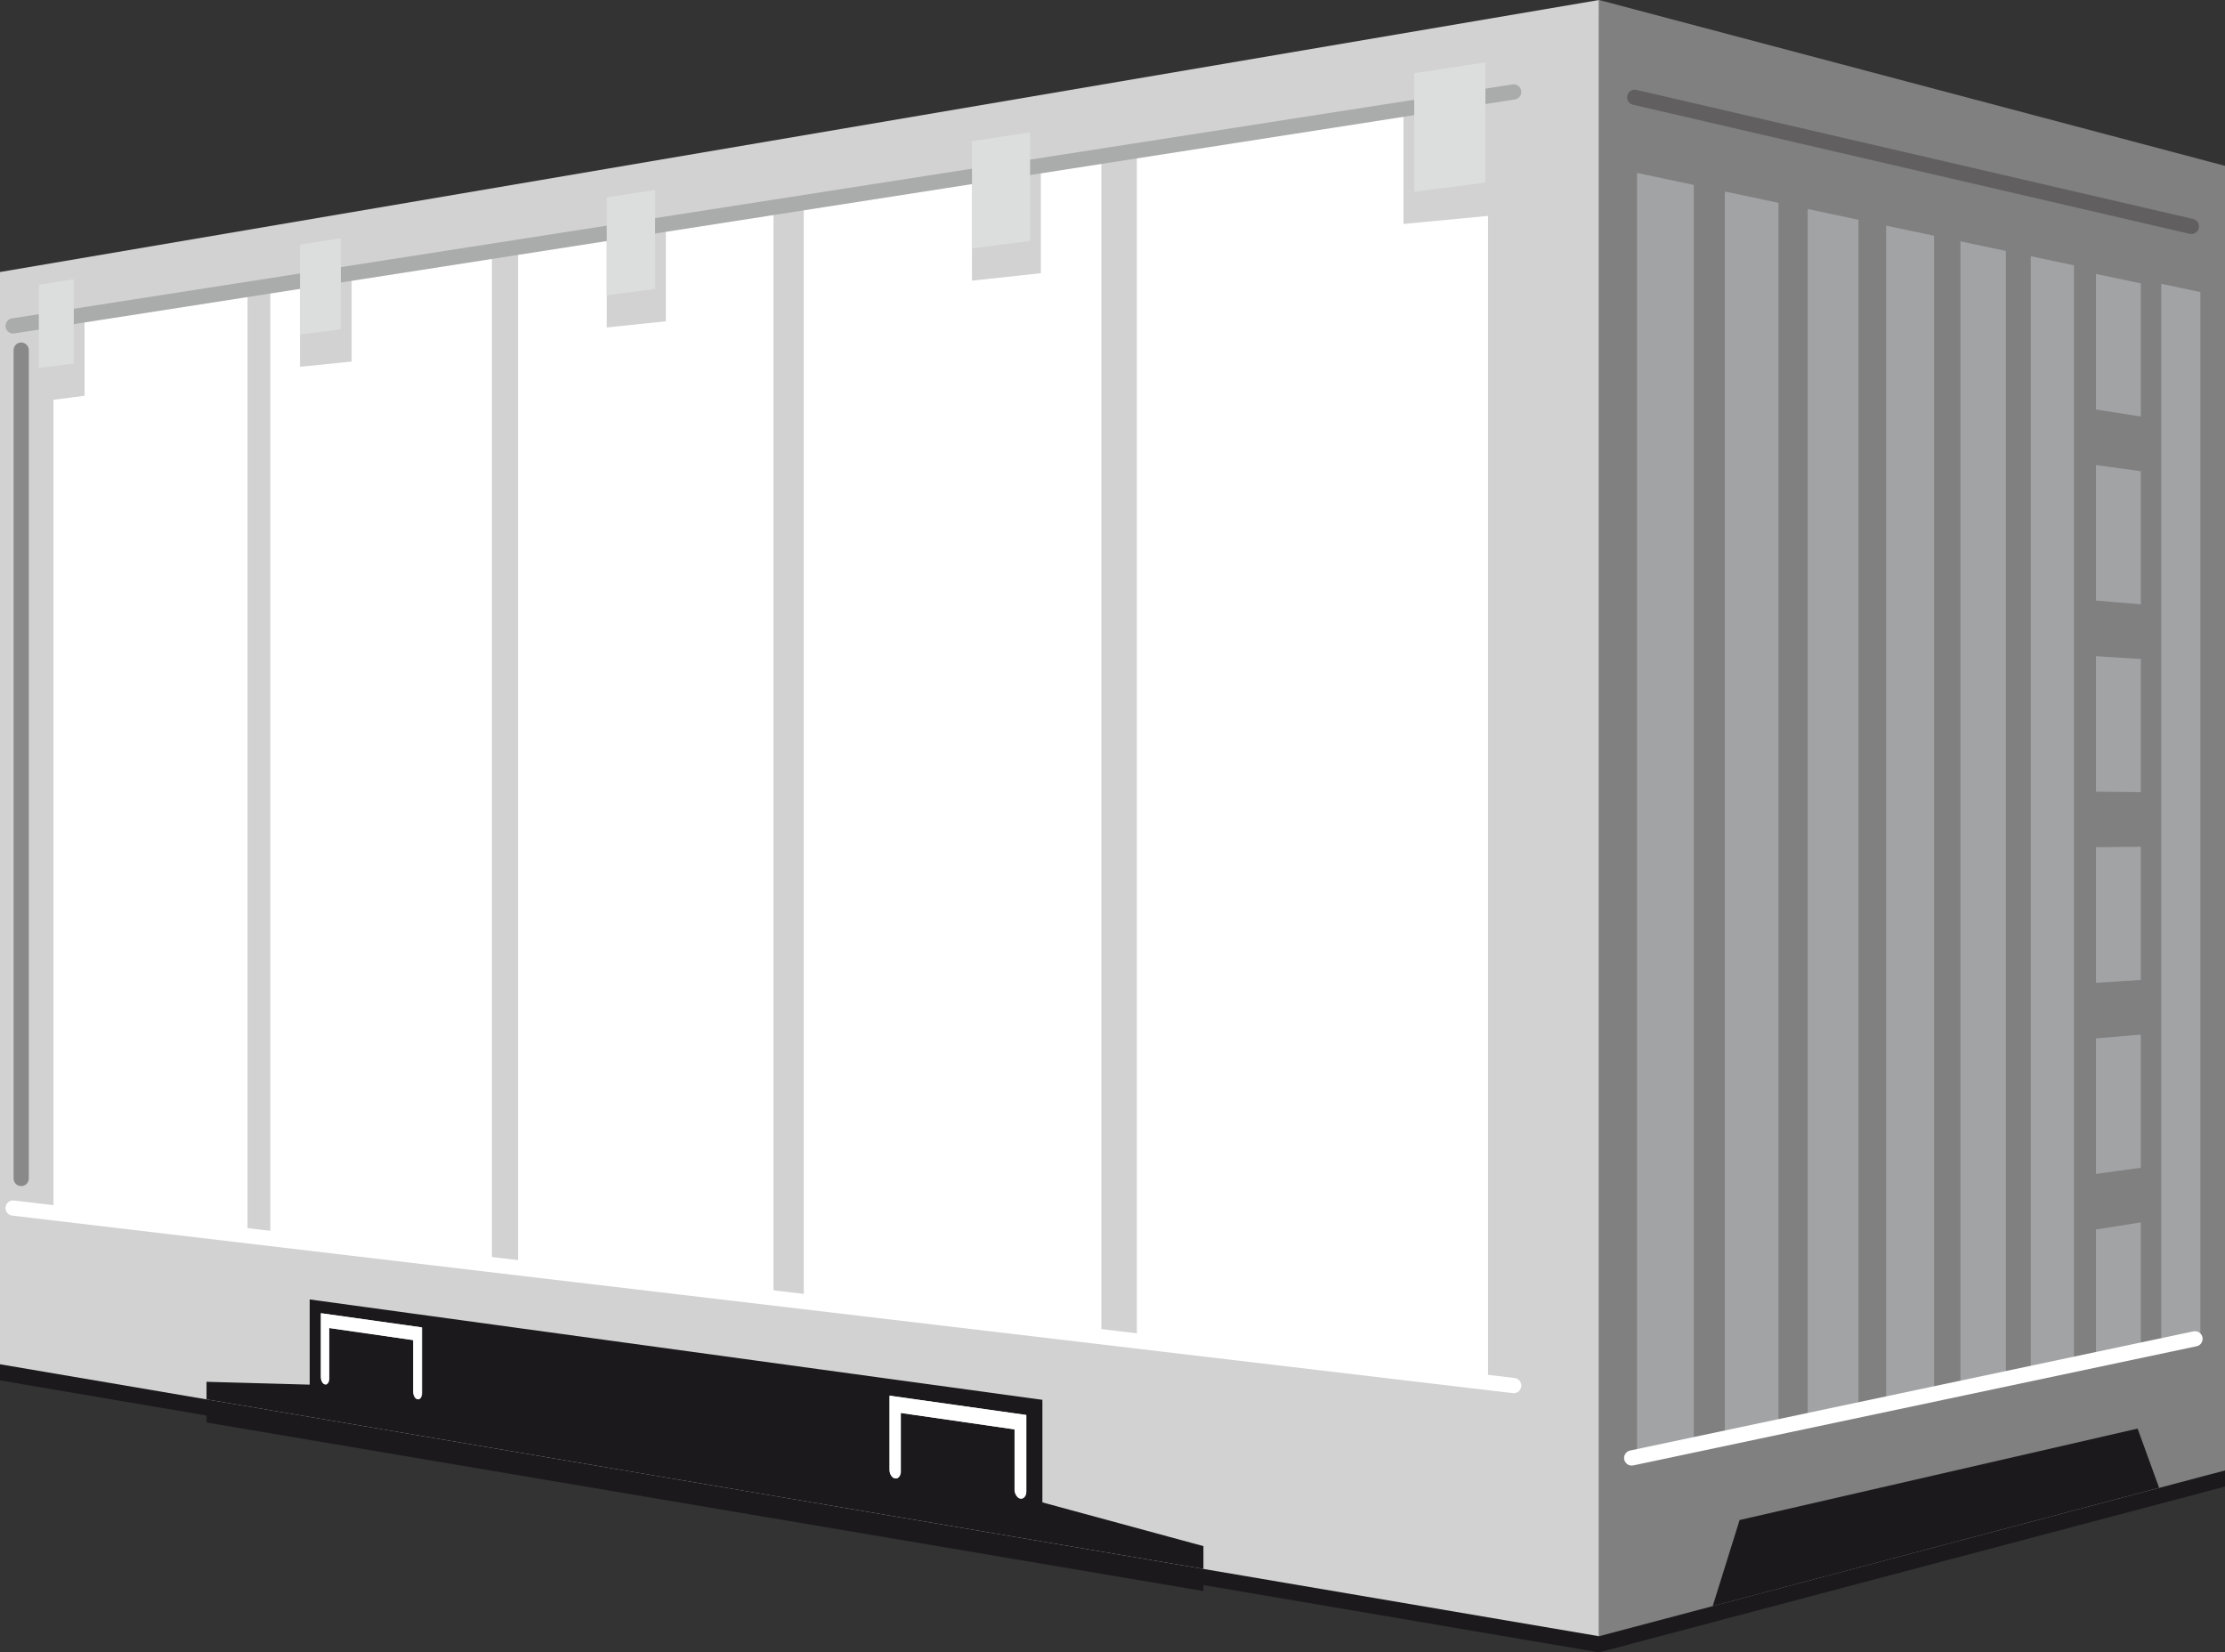 <svg xmlns="http://www.w3.org/2000/svg" xmlns:xlink="http://www.w3.org/1999/xlink" viewBox="0 0 413.69 307.19"><rect x="0" y="0" width="413.69" height="307.19" fill="#333333" stroke="none"/><defs><style>.cls-1,.cls-10,.cls-11,.cls-12,.cls-13{fill:none;}.cls-2{fill:#1b191c;}.cls-3{isolation:isolate;}.cls-4{fill:#d2d2d2;}.cls-5{clip-path:url(#clip-path);}.cls-6{fill:#fff;}.cls-7{fill:gray;}.cls-8{clip-path:url(#clip-path-2);}.cls-9{fill:#a2a3a5;}.cls-10{stroke:#fff;}.cls-10,.cls-11,.cls-12,.cls-13{stroke-linecap:round;stroke-miterlimit:10;stroke-width:2.83px;}.cls-11{stroke:#aaabab;}.cls-12{stroke:#615f5f;}.cls-13{stroke:#898989;}.cls-14{fill:#dcdddd;}</style><clipPath id="clip-path"><polygon class="cls-1" points="297.31 0 297.31 304.19 188.87 285.75 60.57 263.93 0 253.63 0 50.57 297.31 0"/></clipPath><clipPath id="clip-path-2"><polygon class="cls-1" points="297.31 0 413.69 30.83 413.69 273.37 297.31 304.19 297.31 0"/></clipPath></defs><g id="レイヤー_2" data-name="レイヤー 2"><g id="レイヤー_1-2" data-name="レイヤー 1"><polygon class="cls-2" points="297.31 3 0 53.57 0 256.63 38.4 263.16 38.4 264.46 57.58 267.7 193.81 290.73 223.75 295.79 223.75 294.68 297.31 307.19 413.69 276.37 413.69 33.83 297.31 3"/><g class="cls-3"><polygon class="cls-4" points="297.31 0 297.31 304.19 188.87 285.75 60.57 263.93 0 253.63 0 50.57 297.31 0"/><g class="cls-3"><g class="cls-5"><polyline class="cls-6" points="46.02 53.27 15.72 57.93 15.72 73.58 9.94 74.32 9.94 225.28 46.02 229.63 46.02 53.27"/><polyline class="cls-6" points="91.46 46.29 65.38 50.3 65.38 67.22 55.78 68.19 55.78 51.47 50.26 52.62 50.26 230.14 91.46 235.11 91.46 46.29"/><polyline class="cls-6" points="143.81 38.24 123.8 41.32 123.8 59.73 112.81 60.88 112.81 42.7 96.32 45.54 96.32 235.69 143.81 241.42 143.81 38.24"/><polyline class="cls-6" points="204.77 28.87 193.52 30.6 193.52 50.79 180.72 52.18 180.72 32.26 149.44 37.38 149.44 242.1 204.77 248.77 204.77 28.87"/><polyline class="cls-6" points="260.95 19.62 211.37 27.86 211.37 249.57 276.67 257.44 276.67 40.14 260.95 41.64 260.95 19.62"/><path class="cls-2" d="M166.42,274.85a.84.84,0,0,1-.41-.18,1.4,1.4,0,0,1-.32-.36,1.73,1.73,0,0,1-.22-.5,2.2,2.2,0,0,1-.08-.58V259.47l25.43,3.59v14.21a2,2,0,0,1-.08.57,1.43,1.43,0,0,1-.24.44,1,1,0,0,1-.35.27.74.74,0,0,1-.42.05.88.88,0,0,1-.43-.19A1.29,1.29,0,0,1,189,278a2,2,0,0,1-.24-.51,2.35,2.35,0,0,1-.08-.6V265.74l-21.17-3.06v10.88a1.59,1.59,0,0,1-.09.55,1.34,1.34,0,0,1-.22.43.81.81,0,0,1-.33.26.68.68,0,0,1-.4.05m-106-17.49a.61.61,0,0,1-.3-.15,1.06,1.06,0,0,1-.24-.3,1.84,1.84,0,0,1-.17-.43,2.53,2.53,0,0,1-.06-.49V244.14l18.79,2.64V259a1.87,1.87,0,0,1-.07.49,1.21,1.21,0,0,1-.17.38.57.57,0,0,1-.26.23.47.47,0,0,1-.31.05.63.63,0,0,1-.32-.15,1.13,1.13,0,0,1-.25-.31,1.93,1.93,0,0,1-.18-.44,2.07,2.07,0,0,1-.06-.5v-9.59l-15.63-2.25v9.36a1.8,1.8,0,0,1-.06.48,1.26,1.26,0,0,1-.17.37.75.75,0,0,1-.24.23.46.46,0,0,1-.3.05m133.4,2.85L57.58,241.58v15.84l-19.18-.53v4.57l19.18,3.24,136.23,23,29.94,5.06v-5.32l-29.94-8.13V260.21"/><path class="cls-6" d="M78.43,246.78l-18.79-2.64V256a2.53,2.53,0,0,0,.06.49,1.84,1.84,0,0,0,.17.43,1.06,1.06,0,0,0,.24.3.61.61,0,0,0,.3.15.46.46,0,0,0,.3-.05.75.75,0,0,0,.24-.23,1.26,1.26,0,0,0,.17-.37,1.8,1.8,0,0,0,.06-.48v-9.36l15.63,2.25v9.59a2.07,2.07,0,0,0,.06.5,1.93,1.93,0,0,0,.18.44,1.13,1.13,0,0,0,.25.31.63.63,0,0,0,.32.15.47.47,0,0,0,.31-.05.57.57,0,0,0,.26-.23,1.21,1.21,0,0,0,.17-.38,1.87,1.87,0,0,0,.07-.49V246.78"/><path class="cls-6" d="M190.82,263.06l-25.43-3.59v13.76a2.2,2.2,0,0,0,.08.58,1.73,1.73,0,0,0,.22.5,1.4,1.4,0,0,0,.32.36.84.84,0,0,0,.41.18.68.68,0,0,0,.4-.05.81.81,0,0,0,.33-.26,1.34,1.34,0,0,0,.22-.43,1.59,1.59,0,0,0,.09-.55V262.68l21.17,3.06v11.18a2.35,2.35,0,0,0,.08.6,2,2,0,0,0,.24.51,1.29,1.29,0,0,0,.35.38.88.88,0,0,0,.43.19.74.74,0,0,0,.42-.05,1,1,0,0,0,.35-.27,1.43,1.43,0,0,0,.24-.44,2,2,0,0,0,.08-.57V263.06"/></g></g><polygon class="cls-7" points="297.31 0 413.69 30.83 413.69 273.37 297.31 304.19 297.31 0"/><g class="cls-3"><g class="cls-8"><polyline class="cls-9" points="314.93 34.38 304.37 32.15 304.37 272.05 314.93 269.81 314.93 34.38"/><polyline class="cls-9" points="330.67 37.71 320.7 35.6 320.7 268.6 330.67 266.49 330.67 37.71"/><polyline class="cls-9" points="345.54 40.86 336.11 38.86 336.11 265.33 345.54 263.34 345.54 40.86"/><polyline class="cls-9" points="359.61 43.83 350.69 41.95 350.69 262.25 359.61 260.37 359.61 43.83"/><polyline class="cls-9" points="372.95 46.65 364.5 44.87 364.5 259.33 372.95 257.54 372.95 46.65"/><polyline class="cls-9" points="385.61 49.33 377.58 47.63 377.58 256.56 385.61 254.87 385.61 49.33"/><polyline class="cls-9" points="398.04 227.25 389.7 228.58 389.7 253.77 398.04 252.01 398.04 227.25"/><polyline class="cls-9" points="398.04 192.34 389.7 193.05 389.7 218.24 398.04 217.1 398.04 192.34"/><polyline class="cls-9" points="398.04 157.42 389.7 157.51 389.7 182.71 398.04 182.18 398.04 157.42"/><polyline class="cls-9" points="398.04 122.52 389.7 121.99 389.7 147.18 398.04 147.27 398.04 122.52"/><polyline class="cls-9" points="398.04 87.6 389.7 86.46 389.7 111.65 398.04 112.35 398.04 87.6"/><polyline class="cls-9" points="398.04 52.68 389.7 50.93 389.7 76.13 398.04 77.44 398.04 52.68"/><polyline class="cls-9" points="409.11 54.3 401.84 52.76 401.84 251.43 409.11 249.9 409.11 54.3"/></g></g></g><line class="cls-10" x1="2.44" y1="224.59" x2="281.44" y2="257.59"/><line class="cls-11" x1="2.44" y1="60.59" x2="281.44" y2="17.09"/><line class="cls-10" x1="303.38" y1="271.05" x2="408.11" y2="248.9"/><polyline class="cls-12" points="303.94 18.09 303.94 18.09 407.44 42.09"/><line class="cls-13" x1="3.94" y1="65.09" x2="3.94" y2="219.09"/><polygon class="cls-2" points="401.44 276.59 318.44 298.59 323.44 282.59 397.44 265.59 401.44 276.59"/><polyline class="cls-14" points="13.72 51.93 13.72 67.58 7.94 68.32 7.22 68.41 7.22 52.93 13.72 51.93"/><polyline class="cls-14" points="63.38 44.3 55.78 45.47 55.78 62.19 63.38 61.22 63.38 44.3"/><polyline class="cls-14" points="121.8 35.32 112.81 36.7 112.81 54.88 121.8 53.73 121.8 35.32"/><polyline class="cls-14" points="191.52 24.6 180.72 26.26 180.72 46.18 191.52 44.79 191.52 24.6"/><polyline class="cls-14" points="276.18 11.59 262.95 13.62 262.95 35.64 274.67 34.14 276.18 33.94 276.18 11.59"/></g></g></svg>